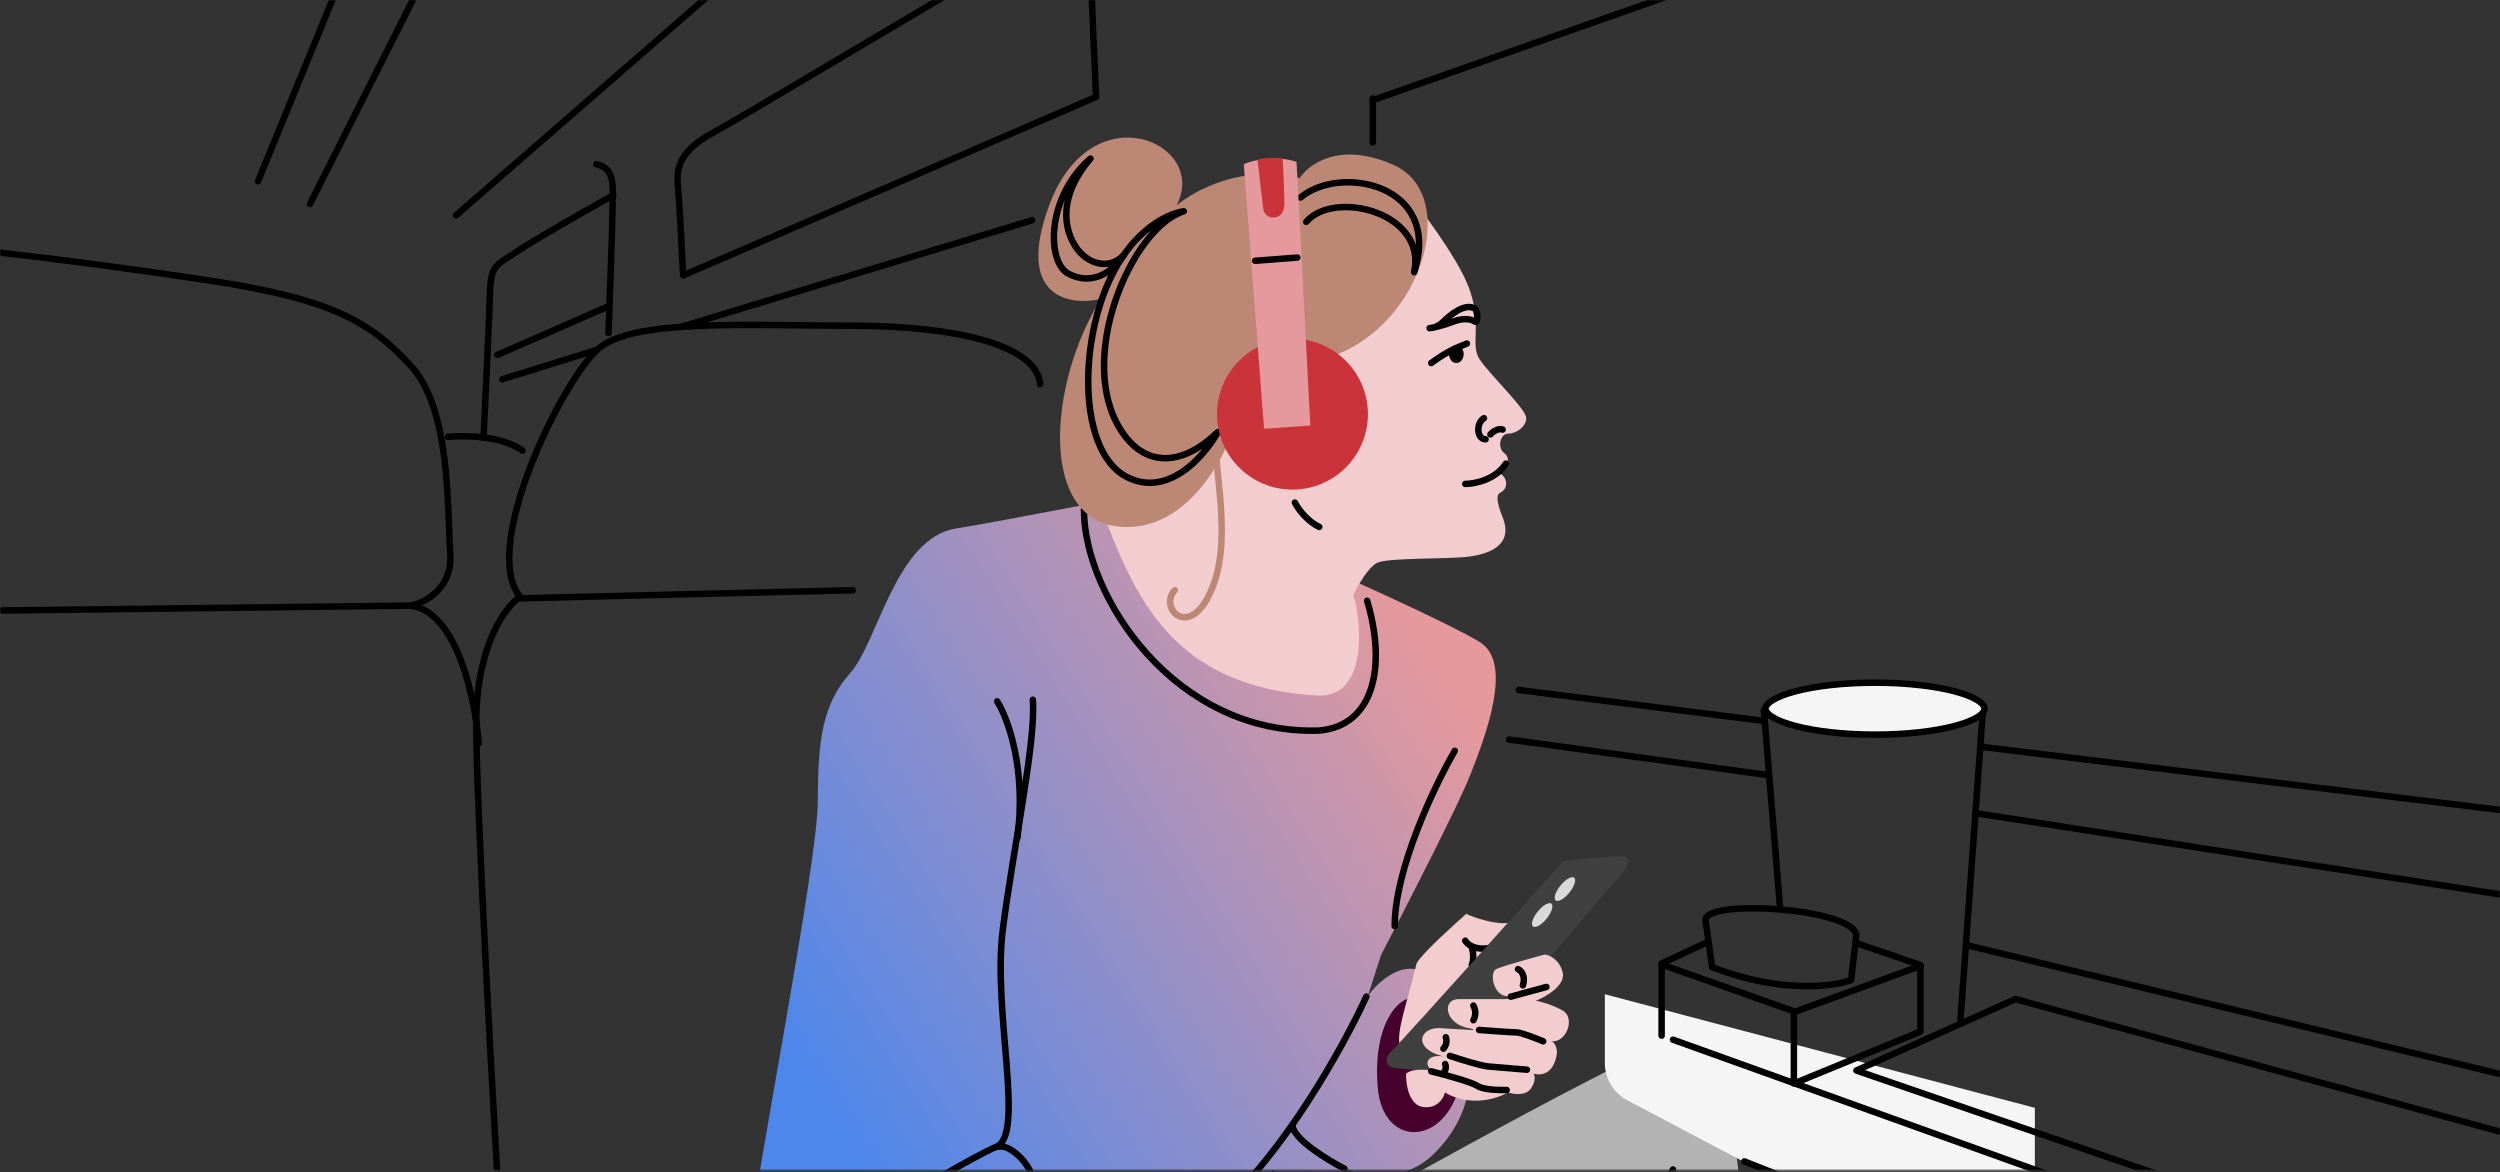 <?xml version="1.0" encoding="UTF-8"?> <svg xmlns="http://www.w3.org/2000/svg" width="1028" height="482" viewBox="0 0 1028 482" fill="none"><rect x="0" y="0" width="1028" height="482" fill="#333333" stroke="none"/><mask id="mask0_1745_463481" style="mask-type:alpha" maskUnits="userSpaceOnUse" x="0" y="0" width="1028" height="482"><rect width="1028" height="481.146" fill="#D9D9D9"></rect></mask><g mask="url(#mask0_1745_463481)"><path d="M686.264 428.52C658.24 439.463 549.367 500.471 498.434 529.608L339.295 556.298C395.077 606.475 614.535 570.977 717.291 546.956C718.625 502.918 714.288 417.577 686.264 428.52Z" fill="#B3B3B3"></path><path d="M687.932 480.899L666.914 517.264L693.27 491.575" stroke="black" stroke-width="2.669" stroke-linecap="round" stroke-linejoin="round"></path><path d="M308.936 505.587C307.868 520.533 323.17 540.284 330.955 548.291C338.294 579.652 507.108 566.307 511.112 528.274L523.122 480.899C536.467 491.575 549.589 485.347 554.483 480.899C561.155 483.79 577.569 486.504 589.847 474.227C621.207 442.866 593.85 402.164 583.174 398.828C574.633 396.159 565.826 404.833 562.49 409.503L567.828 392.822C578.059 373.25 599.722 331.035 604.526 318.758C610.531 303.411 622.542 272.718 608.53 264.044C597.32 257.104 558.041 239.355 539.803 231.348L495.098 197.986C469.297 203.102 412.759 214.133 393.009 217.336C368.321 221.34 360.981 264.044 349.638 276.721C338.294 289.399 336.293 304.078 336.293 329.434C336.293 354.789 310.27 486.904 308.936 505.587Z" fill="url(#paint0_linear_1745_463481)"></path><path d="M445.721 209.663C445.721 245.027 483.087 302.41 542.472 300.408C565.159 298.407 570.163 273.719 562.156 247.029" stroke="black" stroke-width="2.669" stroke-linecap="round" stroke-linejoin="round"></path><path d="M552.815 480.565C545.92 477.007 531.996 468.488 531.463 462.883" stroke="black" stroke-width="2.669" stroke-linecap="round" stroke-linejoin="round"></path><path d="M561.822 409.837C552.926 429.298 528.26 474.16 500.769 497.914" stroke="black" stroke-width="2.669" stroke-linecap="round" stroke-linejoin="round"></path><path d="M369.655 526.939C382.222 519.711 410.491 501.984 423.035 488.906C429.04 484.235 416.362 469.889 410.691 471.558" stroke="black" stroke-width="2.669" stroke-linecap="round" stroke-linejoin="round"></path><path d="M356.644 501.917C370.322 493.465 400.081 475.561 409.69 471.557C421.7 466.553 408.022 415.842 412.359 382.146C416.696 348.45 426.037 305.079 424.703 287.731" stroke="black" stroke-width="2.669" stroke-linecap="round" stroke-linejoin="round"></path><path d="M410.023 288.398C414.361 295.182 422.101 315.889 418.364 344.447" stroke="black" stroke-width="2.669" stroke-linecap="round" stroke-linejoin="round"></path><path d="M542.472 286.063C481.085 282.726 466.406 244.693 452.394 207.995L575.834 75.546C583.174 84.443 599.055 105.372 603.859 117.916C609.864 133.597 604.192 141.604 608.53 147.942C612.867 154.281 627.212 167.96 627.546 171.63C627.88 175.3 623.543 178.302 620.206 178.302C616.87 178.302 615.536 183.974 618.538 186.309C621.935 188.951 618.872 192.87 616.537 194.65C619.206 195.651 620.54 199.654 617.871 201.99C616.748 202.972 613.769 202.411 617.871 212.665C622.542 224.342 612.199 228.012 602.858 229.013C594.726 229.884 571.164 229.347 566.493 231.348C562.756 232.95 558.264 240.912 556.484 244.693C559.153 252.033 563.824 286.063 542.472 286.063Z" fill="#F2CCCE"></path><path d="M532.463 206.66C534.132 209.997 538.135 214.667 542.472 216.669" stroke="black" stroke-width="2.669" stroke-linecap="round" stroke-linejoin="round"></path><path d="M602.524 198.987C606.305 198.987 614.935 197.319 619.206 190.646" stroke="black" stroke-width="2.669" stroke-linecap="round" stroke-linejoin="round"></path><path d="M610.198 171.964C606.862 173.965 607.195 180.638 610.865 180.638" stroke="black" stroke-width="2.669" stroke-linecap="round" stroke-linejoin="round"></path><path d="M612.867 178.636C613.868 177.301 616.537 175.967 617.871 176.635" stroke="black" stroke-width="2.669" stroke-linecap="round" stroke-linejoin="round"></path><path d="M588.512 149.277C595.852 143.939 599.188 142.938 603.192 141.27" stroke="black" stroke-width="2.669" stroke-linecap="round" stroke-linejoin="round"></path><path d="M605.861 126.591C601.857 124.923 596.186 129.593 593.517 132.262C591.381 134.397 588.846 134.931 587.845 134.931C589.068 134.82 592.716 134.131 597.52 132.262C602.324 130.394 605.527 131.484 606.528 132.262C607.862 132.929 607.862 126.94 605.861 126.591Z" stroke="black" stroke-width="2.669" stroke-linecap="round" stroke-linejoin="round"></path><path d="M461.401 216.669C489.426 218.27 505.329 185.753 509.777 169.294L547.476 146.608C585.176 133.597 600.523 80.217 573.165 67.873C551.28 57.998 538.246 67.317 534.465 73.211C511.245 67.339 490.983 78.326 483.754 84.554C497.433 58.865 448.724 37.179 431.375 84.554C417.497 122.454 439.827 125.923 452.727 122.921C431.375 156.617 426.371 214.667 461.401 216.669Z" fill="#BD8776"></path><path d="M501.436 178.636C496.432 184.308 507.775 217.67 498.767 241.024C489.76 264.377 476.081 250.031 483.087 242.692" stroke="#BD8776" stroke-width="2.669" stroke-linecap="round" stroke-linejoin="round"></path><path d="M463.07 195.984C480.151 205.059 495.32 187.533 500.769 177.635C487.091 190.98 471.744 192.982 461.402 177.635C441.718 148.61 465.071 93.562 486.757 86.889C482.086 87.445 470.476 92.027 461.402 105.906C443.386 132.596 441.718 184.641 463.07 195.984Z" stroke="black" stroke-width="2.669" stroke-linecap="round" stroke-linejoin="round"></path><path d="M439.382 112.578C430.374 107.908 430.041 81.218 448.39 65.204C434.711 81.218 437.714 94.563 442.385 101.569C447.056 108.575 456.063 111.315 462.069 104.905C456.731 112.912 448.39 117.249 439.382 112.578Z" stroke="black" stroke-width="2.669" stroke-linecap="round" stroke-linejoin="round"></path><path d="M534.799 81.218C550.813 67.539 593.183 75.546 581.506 111.911C586.844 87.223 548.477 77.882 537.134 91.227" stroke="black" stroke-width="2.669" stroke-linecap="round" stroke-linejoin="round"></path><path d="M566.493 446.869C564.491 421.18 574.834 410.171 581.173 410.171C589.513 412.84 605.06 423.516 600.523 444.868C594.851 471.558 568.495 472.558 566.493 446.869Z" fill="#45002B"></path><path d="M582.506 396.159C578.17 414.174 573.721 424.85 575.834 431.189C585.175 435.193 624.543 382.48 620.206 379.477C614.868 380.278 606.416 377.364 602.857 375.807C598.187 380.033 584.842 391.821 582.506 396.159Z" fill="#F2CCCE"></path><path d="M602.524 386.817C603.303 388.263 606.394 390.887 612.533 389.82" stroke="black" stroke-width="2.669" stroke-linecap="round"></path><path d="M605.193 389.486C605.638 390.932 606.261 394.424 605.193 396.826" stroke="black" stroke-width="2.669" stroke-linecap="round"></path><path d="M574.166 439.196L596.519 441.531C618.761 415.509 663.911 362.663 666.58 359.46C669.916 355.456 671.251 352.12 666.58 352.12C661.909 352.12 643.894 353.455 642.559 354.456C640.557 356.457 576.835 427.853 572.498 431.856C568.161 435.86 570.496 439.196 574.166 439.196Z" fill="#404040"></path><path d="M615.202 398.494C617.337 397.426 629.437 394.046 635.22 392.489C637.11 392.711 641.225 394.491 642.559 399.828C643.894 405.166 635.776 409.837 631.55 411.505C633.44 411.839 638.289 413.107 642.559 415.509C647.897 418.511 644.228 428.854 637.889 428.187C639.557 428.52 640.224 431.523 640.224 432.524C640.224 433.524 639.223 443.533 630.549 441.531C631.105 442.199 631.683 444.334 629.548 447.537C627.413 450.739 622.431 449.983 620.207 449.205C608.463 455.343 597.965 451.763 594.184 449.205C593.628 451.54 591.048 456.011 585.176 455.21C579.304 454.409 578.059 445.757 578.17 441.531C580.305 439.396 586.177 439.752 588.846 440.197C584.842 437.194 587.511 433.096 594.184 434.525C580.172 431.523 583.508 421.514 593.517 422.849L604.86 423.516C607.306 423.849 604.857 422.891 604.526 422.849C594.184 421.514 592.516 410.838 599.856 410.838H618.872C620.54 410.727 622.876 410.304 618.872 409.504C613.868 408.503 612.533 399.828 615.202 398.494Z" fill="#F2CCCE"></path><path d="M621.207 409.837L635.887 405.834" stroke="black" stroke-width="2.669" stroke-linecap="round"></path><path d="M624.21 398.494C626.212 399.495 627.213 402.164 626.212 405.166" stroke="black" stroke-width="2.669" stroke-linecap="round"></path><path d="M608.196 423.516C612.533 423.849 621.674 424.516 623.543 424.516C625.411 424.516 631.661 426.963 634.552 428.186" stroke="black" stroke-width="2.669" stroke-linecap="round"></path><path d="M605.861 413.507C606.528 414.508 607.195 417.177 605.861 419.512" stroke="black" stroke-width="2.669" stroke-linecap="round"></path><path d="M594.517 426.518C595.185 428.186 594.517 430.188 593.517 431.189" stroke="black" stroke-width="2.669" stroke-linecap="round"></path><path d="M594.235 437.528C594.937 438.958 594.235 440.673 593.183 441.531" stroke="black" stroke-width="2.669" stroke-linecap="round"></path><path d="M627.88 439.863C623.765 439.53 614.802 438.796 611.866 438.529C608.93 438.262 600.189 435.526 596.186 434.192" stroke="black" stroke-width="2.669" stroke-linecap="round"></path><path d="M588.512 440.531C593.85 441.865 605.127 444.934 607.529 446.536C609.931 448.137 616.537 448.315 619.539 448.204" stroke="black" stroke-width="2.669" stroke-linecap="round"></path><path d="M598.187 308.749C589.958 322.984 573.499 357.325 573.499 380.812" stroke="black" stroke-width="2.669" stroke-linecap="round" stroke-linejoin="round"></path><ellipse cx="598.855" cy="145.607" rx="3.003" ry="3.67" fill="black"></ellipse><circle cx="531.463" cy="170.295" r="31.027" fill="#CB333B"></circle><path d="M533.131 66.538C524.056 63.603 514.893 65.982 511.445 67.539L519.786 176.301L538.802 174.966L533.131 66.538Z" fill="#E5999D"></path><path d="M519.452 85.888C518.918 81.885 517.673 70.875 517.117 65.871C519.519 64.536 525.012 64.87 527.459 65.204C527.681 69.318 528.126 78.882 528.126 84.22C528.126 90.893 520.119 90.893 519.452 85.888Z" fill="#CB333B"></path><path d="M516.116 107.241L533.464 105.906" stroke="black" stroke-width="2.669" stroke-linecap="round" stroke-linejoin="round"></path><path d="M659.908 437.081V408.836L836.728 455.543V540.951L669.152 452.42C663.466 449.416 659.908 443.513 659.908 437.081Z" fill="#F5F5F5"></path><path d="M427.705 157.951C426.371 141.937 393.009 133.93 350.305 133.93C307.601 133.93 260.894 130.927 246.214 143.271C231.535 155.616 197.171 225.343 213.853 245.36C207.959 249.364 196.104 265.111 195.837 296.071C195.57 327.031 203.065 460.659 206.846 523.602" stroke="black" stroke-width="2.669" stroke-linecap="round" stroke-linejoin="round"></path><path d="M213.853 246.028L350.639 242.692" stroke="black" stroke-width="2.669" stroke-linecap="round" stroke-linejoin="round"></path><path d="M196.838 305.746C195.503 287.842 188.03 251.433 168.814 249.03C174.708 247.918 186.229 242.024 185.161 227.345C183.827 208.996 185.495 168.294 168.814 150.278C152.132 132.262 136.452 122.921 85.408 115.247C44.572 109.109 11.454 105.127 0 103.904" stroke="black" stroke-width="2.669" stroke-linecap="round" stroke-linejoin="round"></path><path d="M168.814 249.031L1.001 251.032" stroke="black" stroke-width="2.669" stroke-linecap="round" stroke-linejoin="round"></path><path d="M184.16 179.637C190.944 178.969 206.58 179.169 214.854 185.308" stroke="black" stroke-width="2.669" stroke-linecap="round" stroke-linejoin="round"></path><path d="M198.84 179.97C199.618 163.734 201.242 128.993 201.509 119.918C201.842 108.575 204.511 108.909 212.852 103.237C219.524 98.7 241.877 86 252.22 80.217" stroke="black" stroke-width="2.669" stroke-linecap="round" stroke-linejoin="round"></path><path d="M245.213 67.539C253.22 69.207 251.886 76.881 251.886 84.554C251.886 90.693 250.774 122.031 250.218 136.933" stroke="black" stroke-width="2.669" stroke-linecap="round" stroke-linejoin="round"></path><path d="M204.511 145.941L250.218 125.923" stroke="black" stroke-width="2.669" stroke-linecap="round" stroke-linejoin="round"></path><path d="M206.513 155.95L245.213 143.939" stroke="black" stroke-width="2.669" stroke-linecap="round" stroke-linejoin="round"></path><path d="M278.909 78.549C279.443 84.421 280.466 104.127 280.911 113.246L450.726 39.848C450.17 28.505 448.991 2.816 448.724 -9.194C448.39 -24.207 440.717 -30.546 430.041 -25.542C419.365 -20.538 309.269 45.854 293.255 54.528C277.241 63.202 278.242 71.209 278.909 78.549Z" stroke="black" stroke-width="2.669" stroke-linecap="round" stroke-linejoin="round"></path><path d="M424.369 90.559L280.578 134.264" stroke="black" stroke-width="2.669" stroke-linecap="round" stroke-linejoin="round"></path><path d="M564.491 41.183L984.857 -106.946" stroke="black" stroke-width="2.669" stroke-linecap="round" stroke-linejoin="round"></path><path d="M187.497 88.557L470.409 -157.657" stroke="black" stroke-width="2.669" stroke-linecap="round" stroke-linejoin="round"></path><path d="M127.444 83.887L252.22 -163.662" stroke="black" stroke-width="2.669" stroke-linecap="round" stroke-linejoin="round"></path><path d="M106.092 74.545L172.817 -88.263" stroke="black" stroke-width="2.669" stroke-linecap="round" stroke-linejoin="round"></path><path d="M687.932 427.519L996.2 538.282" stroke="black" stroke-width="2.669" stroke-linecap="round" stroke-linejoin="round"></path><path d="M717.291 477.563L996.2 588.326" stroke="black" stroke-width="2.669" stroke-linecap="round" stroke-linejoin="round"></path><path d="M941.486 501.584L763.331 440.197L828.721 410.838L1048.25 470.89" stroke="black" stroke-width="2.669" stroke-linecap="round" stroke-linejoin="round"></path><path d="M809.371 388.819L1046.91 446.202" stroke="black" stroke-width="2.669" stroke-linecap="round" stroke-linejoin="round"></path><path d="M806.035 420.847L815.376 292.068C800.474 284.506 761.596 273.919 725.298 292.068L731.97 373.472" stroke="black" stroke-width="2.669" stroke-linecap="round" stroke-linejoin="round"></path><path d="M814.709 307.081L1047.58 335.439" stroke="black" stroke-width="2.669" stroke-linecap="round" stroke-linejoin="round"></path><path d="M1047.58 370.803L812.707 334.438" stroke="black" stroke-width="2.669" stroke-linecap="round" stroke-linejoin="round"></path><path d="M724.964 296.405L624.544 283.728" stroke="black" stroke-width="2.669" stroke-linecap="round" stroke-linejoin="round"></path><path d="M727.3 318.758L620.54 304.078" stroke="black" stroke-width="2.669" stroke-linecap="round" stroke-linejoin="round"></path><path d="M564.491 58.531V40.516" stroke="black" stroke-width="2.669" stroke-linecap="round" stroke-linejoin="round"></path><path d="M763.331 384.182C760.259 373.286 701.891 369.653 701.277 378.239L704.042 397.721C732.058 408.552 753.808 405.756 761.181 403.004L763.331 384.182Z" stroke="black" stroke-width="2.669" stroke-linecap="round" stroke-linejoin="round"></path><path d="M683.261 425.851V396.159L701.944 387.484" stroke="black" stroke-width="2.669" stroke-linecap="round" stroke-linejoin="round"></path><path d="M763.331 387.818L789.687 396.826V424.183L737.642 445.535V415.842L683.929 396.826" stroke="black" stroke-width="2.669" stroke-linecap="round" stroke-linejoin="round"></path><path d="M789.687 397.159L738.643 415.842" stroke="black" stroke-width="2.669" stroke-linecap="round" stroke-linejoin="round"></path><ellipse cx="643.493" cy="365.59" rx="2.335" ry="6.005" transform="rotate(39.177 643.493 365.59)" fill="#D9D9D9"></ellipse><ellipse cx="634.151" cy="376.267" rx="2.335" ry="6.005" transform="rotate(39.177 634.151 376.267)" fill="#D9D9D9"></ellipse><path d="M771.005 280.725C783.731 280.725 795.207 282.062 803.461 284.2C807.598 285.271 810.851 286.525 813.037 287.864C815.3 289.25 816.044 290.483 816.044 291.401C816.044 292.319 815.3 293.553 813.037 294.938C810.851 296.277 807.598 297.53 803.461 298.601C795.207 300.739 783.731 302.077 771.005 302.077C758.278 302.077 746.802 300.739 738.548 298.601C734.411 297.53 731.158 296.277 728.971 294.938C726.709 293.553 725.966 292.319 725.966 291.401C725.966 290.483 726.709 289.25 728.971 287.864C731.158 286.525 734.411 285.271 738.548 284.2C746.802 282.062 758.278 280.725 771.005 280.725Z" fill="#F5F5F5" stroke="black" stroke-width="2.669"></path></g><defs><linearGradient id="paint0_linear_1745_463481" x1="558.486" y1="221.34" x2="296.356" y2="388.399" gradientUnits="userSpaceOnUse"><stop stop-color="#E5999D"></stop><stop offset="1" stop-color="#4E87EB"></stop></linearGradient></defs></svg> 